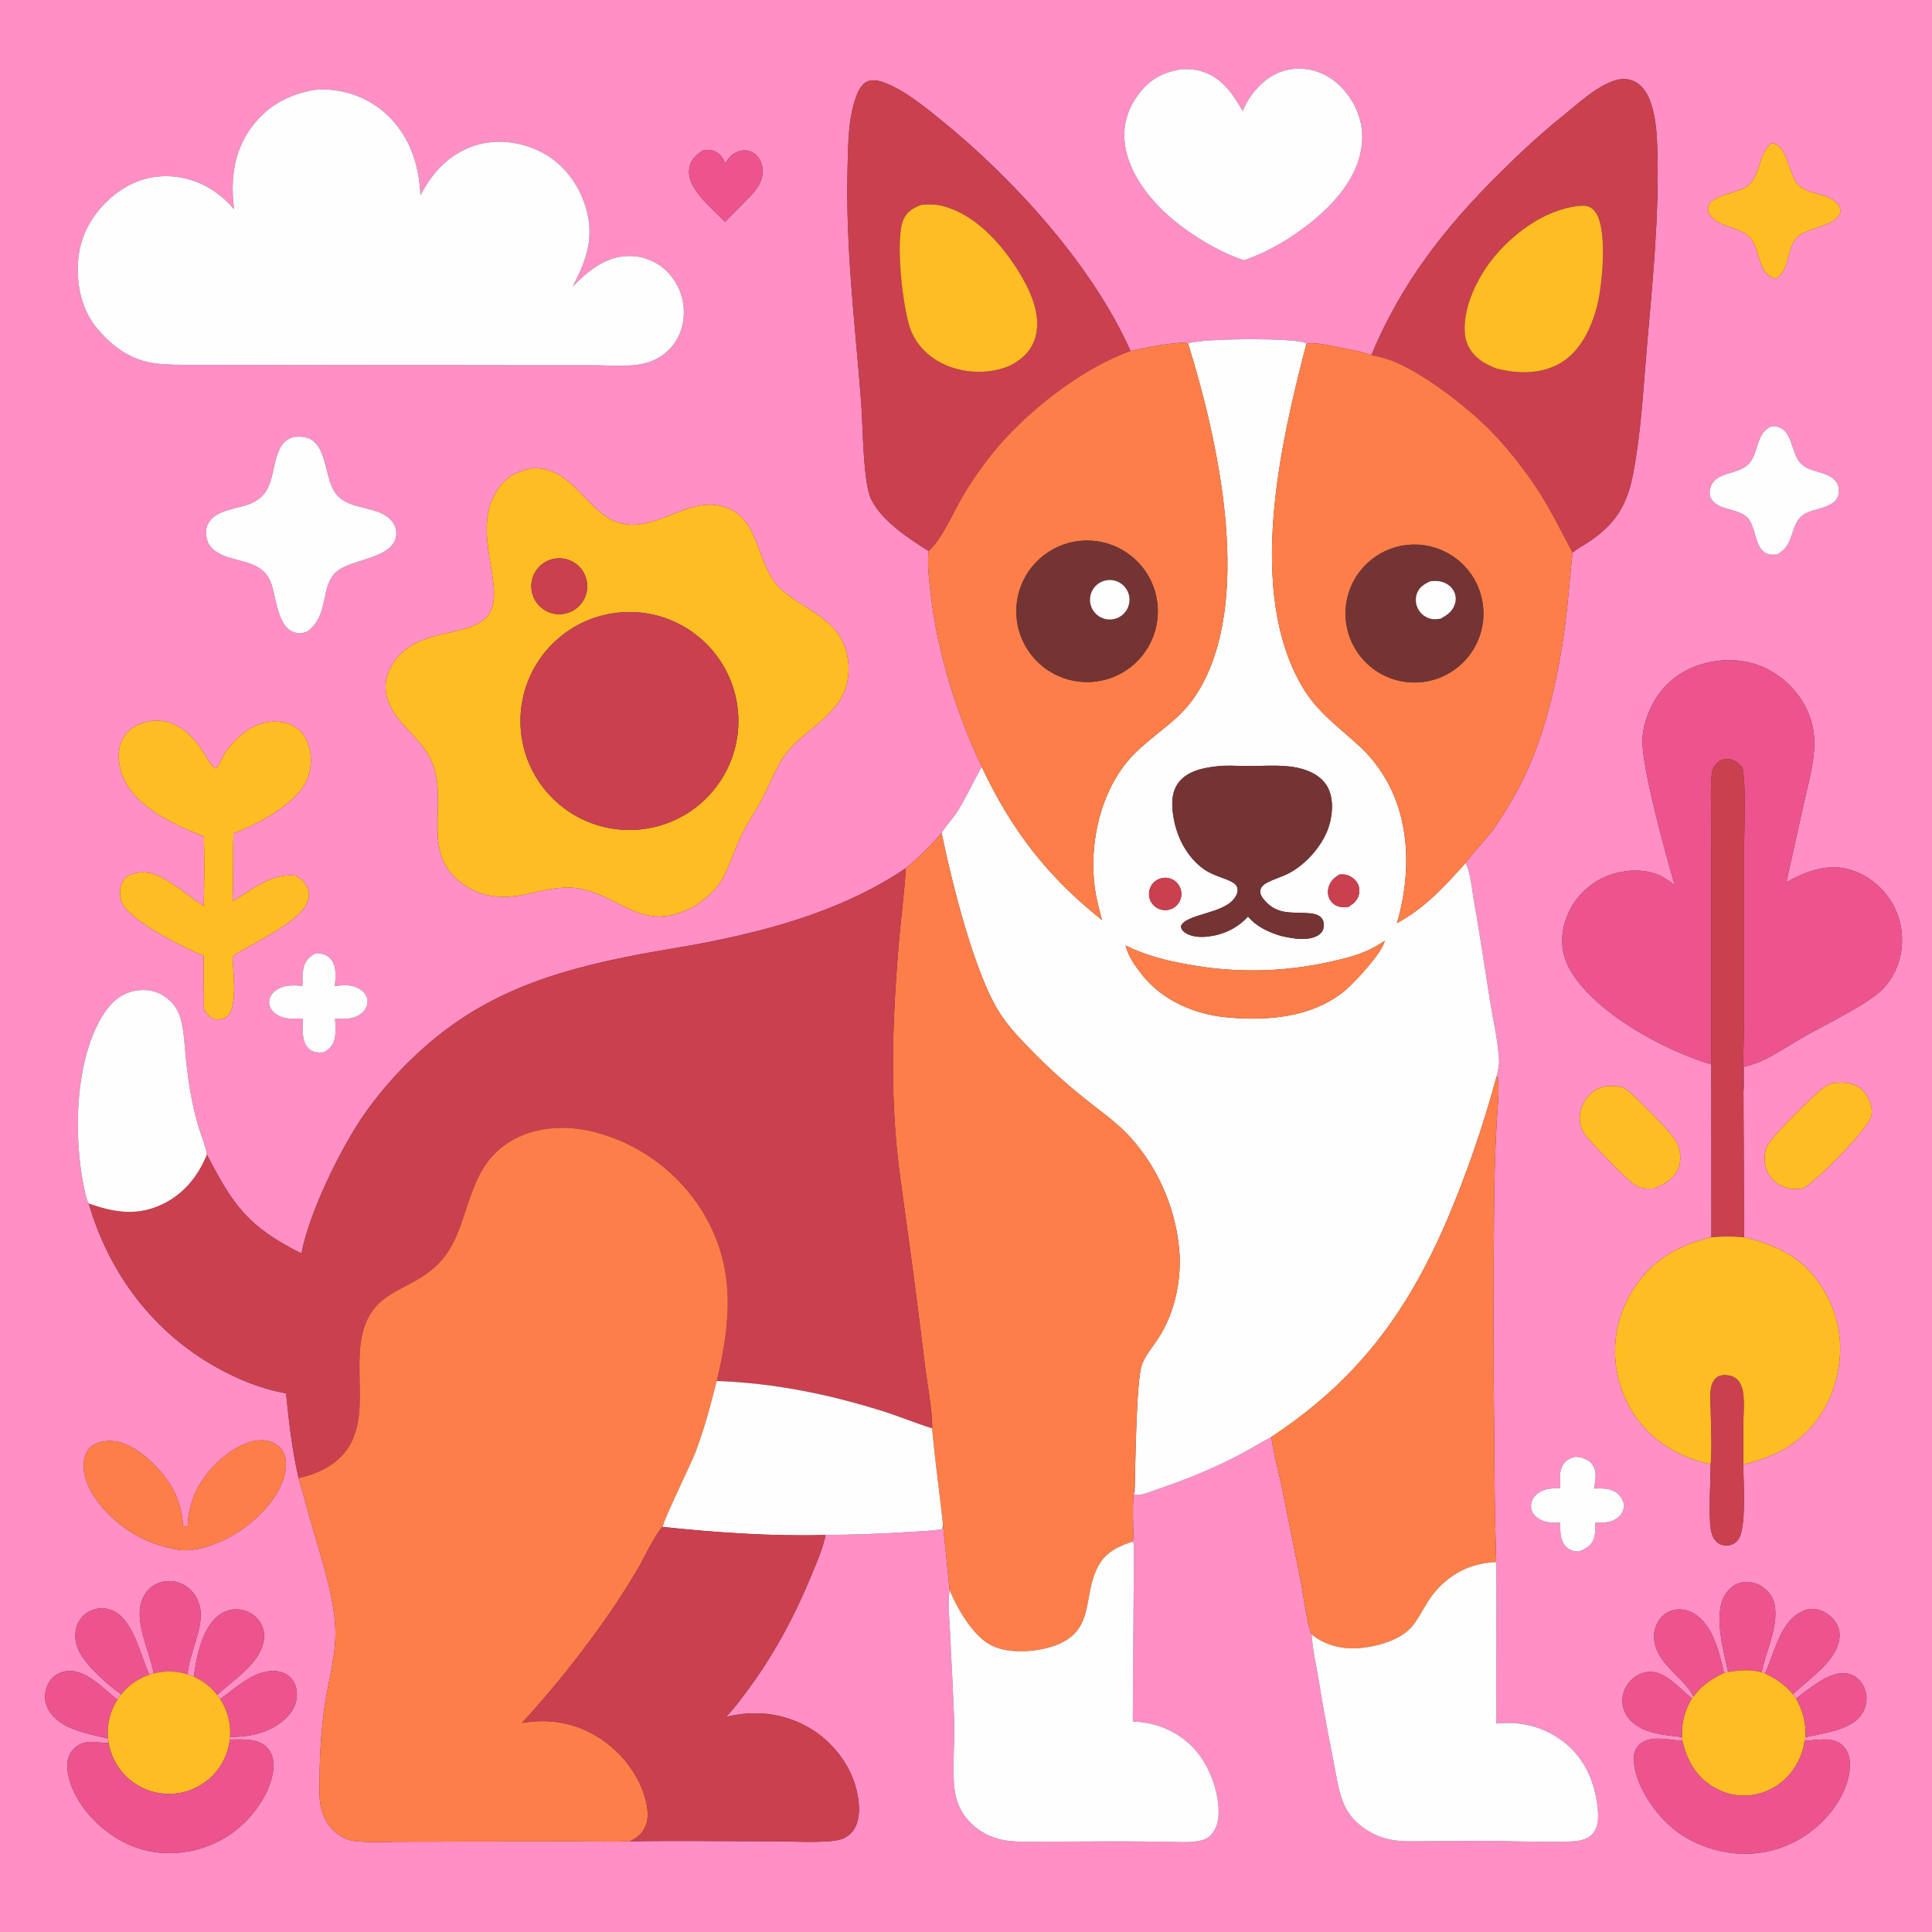 <?xml version="1.0" encoding="utf-8" ?>
<svg xmlns="http://www.w3.org/2000/svg" xmlns:xlink="http://www.w3.org/1999/xlink" width="1024" height="1024">
	<rect width="100%" height="100%" fill="#333333" stroke="none"/>
	<path fill="#FF8FC5" d="M0 0L1024 0L1024 1024L0 1024L0 0ZM629.69 182.034C626.629 180.367 603.489 184.821 599.2 186.042C579.265 141.084 537.621 95.195 499.789 64.463C490.575 56.978 480.009 48.127 468.882 43.85C466.023 42.751 462.692 41.921 459.744 43.179C456.471 44.575 454.733 48.557 453.613 51.708C449.582 63.052 449.56 76.085 449.241 88.001C448.067 131.782 453.168 170.624 456.467 213.759C457.379 225.687 457.366 255.71 461.784 264.687C467.433 276.165 481.659 285.443 492.16 292.043C491.44 299.43 492.396 307.116 493.247 314.47C496.974 346.696 506.681 377.202 520.354 406.502C515.966 414.035 512.407 422.145 507.819 429.537C505.229 433.71 501.707 437.286 499.064 441.406C493.334 448.315 486.966 454.386 480.108 460.153C448.545 481.446 411.889 492.07 374.919 499.418C363.337 501.72 351.644 503.422 340.042 505.611C293.16 514.457 254.005 526.719 218.966 560.549C209.676 569.349 201.262 579.03 193.843 589.456C180.862 607.767 164.055 642.272 159.864 663.907C159.834 664.06 159.815 664.216 159.791 664.37C131.515 650.209 123.775 639.169 109.661 611.953C108.99 607.578 107.078 603.147 105.738 598.923C104.131 593.8 102.806 588.594 101.768 583.327C100.291 575.857 99.243 568.211 98.476 560.637C97.752 553.481 97.596 545.952 95.449 539.056C94.108 534.747 91.576 531.315 87.947 528.612C83.129 525.025 77.558 524.087 71.717 525.117C64.489 526.392 59.278 530.911 55.333 536.853C39.511 560.679 38.786 602.152 44.598 629.795C45.116 632.26 45.747 635.718 47.044 637.872C57.666 674.754 81.232 706.178 115.001 724.881C126.791 731.411 138.326 736.048 151.626 738.538C153.12 753.603 154.838 768.662 158.245 783.434C160.984 792.599 163.35 801.886 166.042 811.071C170.808 827.339 176.284 844.004 177.608 861.009C178.701 875.04 174.396 889.063 172.291 902.856C170.33 915.708 169.54 928.449 169.375 941.443C169.294 947.779 168.829 954.581 170.849 960.675C172.636 966.067 176.253 970.746 181.218 973.559C184.086 975.184 186.964 975.794 190.214 976.036C197.475 976.577 204.981 976.191 212.268 976.157L249.923 976.049L304.085 975.999C314.036 976.001 324.073 976.278 334.015 975.92C359.396 975.523 384.839 975.895 410.227 975.916C419.303 975.924 437.246 977.017 445.01 975.085C448.366 974.24 451.235 972.07 452.961 969.071C456.356 963.186 455.479 954.704 453.873 948.344C450.519 935.059 441.085 922.981 429.326 916.039C415.589 907.929 400.046 906.131 384.709 910.052C389.194 905.49 392.917 900.381 396.704 895.243C410.718 876.229 421.391 856.039 430.364 834.237C433.081 827.636 436.156 820.57 437.57 813.562C451.913 813.461 466.25 812.954 480.563 812.04C486.664 811.67 492.892 811.493 498.942 810.629C499.896 809.65 499.657 808.853 499.745 807.534L503.351 842.832C503.211 843.418 503.174 843.512 503.099 844.203C502.345 851.161 503.298 858.966 503.602 865.983C504.29 881.819 505.28 897.66 505.778 913.501C506.147 925.257 504.429 937.633 506.06 949.23C506.79 954.417 508.762 959.272 512.02 963.397C517.783 970.693 526 974.812 535.168 975.767C542.327 976.514 549.798 976.126 556.997 976.092L592.858 975.959C601.285 975.988 609.712 976.063 618.138 976.184C623.01 976.247 628.237 976.652 633.073 976.104C635.836 975.791 638.948 975.162 641.093 973.263C644.117 970.587 645.583 966.482 645.83 962.538C646.575 950.63 641.164 935.807 633.096 927.044C624.423 917.624 613.081 912.895 600.416 912.43L600.848 844.961C600.878 835.973 601.173 826.967 600.984 817.981L600.045 817.145C600.32 816.892 600.53 816.405 600.603 816.062C601.025 814.073 600.596 811.043 600.579 808.917C600.525 802.136 600.168 794.684 601.449 788.023C601.482 789.364 601.359 790.714 601.285 792.053L601.739 792.349C605.412 792.666 610.197 790.448 613.657 789.276C627.491 784.591 641.293 779.064 654.306 772.412C660.935 769.024 667.301 765.149 673.841 761.596C675.021 770.852 677.776 780.144 679.621 789.311L689.587 838.999C690.719 844.751 692.924 862.205 695.179 866.227C695.587 873.989 697.589 882.286 698.832 889.991C701.133 904.252 703.769 918.322 706.587 932.489C708.014 939.664 709.012 947.282 711.494 954.178C713.078 958.58 715.413 962.379 718.807 965.608C723.534 970.106 729.848 973.504 736.23 974.886C743.304 976.418 750.975 975.884 758.174 975.846L785.504 975.705C801.168 975.701 816.956 976.612 832.606 976.02C836.65 975.867 841.298 975.19 844.096 971.969C847.364 968.206 847.266 962.998 846.803 958.325C845.501 945.192 840.202 932.515 829.779 924.043C819.163 915.415 806.597 912.077 793.149 913.516C792.887 884.991 793.407 856.468 793.013 827.934C792.374 806.295 792.035 784.648 791.996 763C791.464 721.632 791.434 680.258 791.905 638.889C792.022 624.6 792.45 610.316 793.188 596.045C793.544 588.17 794.897 578.789 793.865 570.989L793.188 570.664C793.947 567.673 794.689 564.683 794.505 561.573C793.881 551.051 791.258 540.137 789.61 529.706C786.821 512.059 784.246 494.448 781.108 476.85C780.036 470.84 779.497 462.826 776.847 457.337C781.835 450.34 788.337 444.553 793.155 437.253C798.914 428.525 804.469 419.356 808.84 409.844C820.018 385.522 826.245 356.964 829.63 330.507C831.233 317.981 832.083 305.422 833.492 292.886C835.833 290.93 838.701 289.429 841.257 287.757C849.608 282.292 856.22 276.2 860.602 267.093C862.919 262.279 864.427 257.068 865.45 251.835C869.746 229.87 870.916 206.66 872.847 184.362C875.835 149.851 879.442 114.495 878.453 79.835C878.213 71.402 877.681 61.923 874.771 53.952C873.076 49.312 870.372 44.905 865.654 42.905C861.43 41.115 857.504 41.847 853.416 43.566C844.254 47.418 835.958 55.341 828.225 61.533C816.354 71.036 805.604 81.11 794.812 91.805C765.648 120.706 742.636 150.204 726.806 188.277C721.808 186.273 715.711 185.234 710.411 184.205C707.021 183.547 694.918 180.75 692.359 182.467C691.96 181.857 692.126 181.907 691.458 181.641C684.857 179 636.373 179.27 629.69 182.034ZM123.719 441.666C136.059 437.285 156.552 426.165 162.309 414.13C165.236 407.854 165.576 400.678 163.253 394.155C161.63 389.635 158.641 386.03 154.164 384.149C148.437 381.743 141.609 381.948 135.957 384.438C129.011 387.498 122.729 393.594 118.716 399.97C117.43 402.013 116.271 406.116 114.361 407.301C111.64 406.012 109.138 400.608 107.4 397.993C99.982 386.829 89.072 378.525 75.016 383.43C70.474 385.015 66.599 388.016 64.606 392.47C61.947 398.414 62.693 405.62 65.113 411.511C71.776 427.723 91.712 436.815 107.132 442.947C107.448 443.073 107.767 443.189 108.085 443.31C108.372 455.574 108.338 467.845 107.984 480.108C100.163 475.437 93.098 468.682 84.989 464.757C79.836 462.263 75.212 461.514 69.773 463.432C67.099 464.376 65.686 465.708 64.548 468.323C63.202 471.416 63.317 475.272 64.61 478.362C68.612 487.929 97.926 502.582 107.994 506.59C107.956 515.991 107.991 525.392 108.098 534.793C108.823 535.995 109.547 537.188 110.547 538.185C112.014 539.648 113.687 540.416 115.78 540.348C117.834 540.282 119.587 539.604 120.995 538.091C125.914 532.807 123.524 514.481 123.242 507.1C126.116 504.593 129.842 502.912 133.143 501.023C141.447 496.272 156.162 488.601 161.488 480.817C163.219 478.287 164.228 475.297 163.523 472.238C162.649 468.445 159.98 466.166 156.895 464.109C143.89 462.634 133.822 471.487 123.22 477.752C123.822 465.748 123.381 453.685 123.719 441.666ZM887.644 469.189C884.083 466.342 880.907 464.13 876.481 462.78C867.224 459.957 856.211 461.665 847.776 466.197C838.796 471.085 832.153 479.37 829.334 489.197C826.955 497.318 827.699 505.91 831.795 513.364C844.583 536.641 882.269 556.808 907.023 564.197L907.082 655.791C889.16 660.161 875.03 668.151 865.188 684.232C856.526 698.096 853.857 714.881 857.791 730.749C861.583 746.398 871.58 759.829 885.481 767.954C892.271 772.002 899.012 774.399 906.698 776.12C906.627 784.915 905.564 802.899 906.731 810.462C907.088 812.775 907.902 815.175 909.548 816.898C911.15 818.576 913.179 819.244 915.473 819.134C917.743 819.026 919.692 818.031 921.124 816.268C925.846 810.456 924.032 785.209 923.966 776.329C931.601 774.14 939.008 771.896 945.901 767.849C960.063 759.534 969.276 746.51 973.293 730.666C977.45 714.274 975.27 698.08 966.47 683.553C956.41 666.948 942.598 660.162 924.413 655.79L924.082 578.744C924.572 574.4 924.335 569.853 924.354 565.478C928.818 564.39 932.841 562.869 936.915 560.733C943.956 557.041 950.648 552.605 957.573 548.69C968.039 542.774 989.453 532.394 997.339 524.808C1001.61 520.705 1004.73 515.157 1006.47 509.527C1009.47 499.573 1008.4 488.831 1003.48 479.671C998.841 470.987 990.233 463.77 980.768 460.966C968.693 457.387 957.398 461.826 946.812 467.52L955.94 426.498C958.028 417.07 960.803 407.25 961.488 397.611C961.848 392.547 961.496 387.52 960.127 382.622C956.895 371.067 948.405 360.974 937.931 355.239C926.85 349.171 913.786 348.517 901.767 352.07C890.786 355.262 881.546 362.728 876.12 372.793C872.977 378.654 870.743 385.39 870.511 392.073C870.013 406.46 883.267 454.397 887.644 469.189ZM97.041 809.055C96.248 794.384 89.801 783.32 78.879 773.582C72.87 768.225 64.931 763.112 56.57 763.794C53.188 764.07 49.616 765.068 47.335 767.735C44.823 770.672 44.024 774.958 44.374 778.719C45.459 790.361 55.126 801.247 63.894 808.144C73.582 815.765 83.873 819.686 95.908 821.663L99.501 821.7C110.103 820.922 120.741 816.031 129.285 809.885C139.008 802.89 149.751 791.28 151.414 778.883C151.9 775.264 151.455 770.777 148.987 767.895C146.518 765.012 142.798 763.435 139.044 763.352C130.2 763.156 120.675 769.761 114.583 775.675C105.589 784.407 99.698 796.105 99.516 808.721C98.463 809.181 98.198 809.16 97.041 809.055ZM915.947 886.22L913.779 886.717C911.304 876.067 907.985 861.293 897.864 855.219C894.435 853.161 890.468 852.426 886.579 853.485C883.204 854.42 880.35 856.679 878.665 859.75C876.56 863.581 876.093 868.1 877.37 872.279C880.666 883.456 892.387 889.364 897.647 899.229L896.707 900.157C890.325 895.07 882.455 885.251 873.499 886.122C869.262 886.534 865.556 888.841 863.027 892.224C860.481 895.63 859.347 899.959 860.147 904.158C860.981 908.537 863.746 912.114 867.415 914.548C874.363 919.156 883.488 919.723 891.529 920.686L891.688 922.635C884.398 922.365 874.439 919.15 868.573 924.972C866.649 926.882 865.893 929.538 865.939 932.195C866.159 945.039 875.768 959.181 884.878 967.568C895.746 977.572 912.6 983.166 927.281 982.52C942.809 981.813 957.411 974.936 967.846 963.416C974.83 955.732 981.054 944.674 980.448 933.942C980.244 930.324 978.902 927.016 976.093 924.648C971.108 920.444 962.484 922.24 956.434 922.749L956.942 920.753C965.09 918.891 974.51 917.806 981.764 913.331C985.457 911.085 988.071 907.427 988.999 903.206C989.79 899.427 989.03 895.488 986.889 892.275C985.005 889.443 982.151 887.462 978.769 886.94C969.651 885.532 958.924 895.18 951.974 900.245L950.275 898.001C957.631 890.96 967.606 884.375 972.591 875.351C974.677 871.575 975.808 867.05 974.421 862.835C973.172 859.041 970.023 855.994 966.513 854.222C963.357 852.629 959.845 852.243 956.508 853.508C943.444 858.462 940.958 875.565 935.642 886.48C935.565 886.639 935.484 886.796 935.405 886.954L933.736 886.346C935.899 874.961 942.696 862.483 940.624 850.663C939.955 846.849 937.473 843.417 934.341 841.211C931.17 838.978 927.134 837.922 923.294 838.672C919.471 839.418 916.483 841.858 914.427 845.1C907.858 855.454 913.511 874.862 915.947 886.22ZM81.451 886.95C80.681 887.149 79.919 887.376 79.166 887.631L78.921 887.105C74.447 877.272 70.437 857.728 59.15 853.386C55.547 852.031 51.554 852.152 48.04 853.724C44.731 855.204 42.158 857.955 40.903 861.356C39.226 865.857 39.744 870.809 41.828 875.077C45.559 882.717 57.2 893.196 64.262 898.059C63.558 898.936 62.901 899.849 62.292 900.794C54.49 895.035 45.276 884.028 34.704 885.817C31.31 886.391 28.311 888.189 26.372 891.059C24.234 894.227 23.366 898.263 24.15 902.013C25.174 906.909 28.687 910.829 32.812 913.452C39.564 917.745 49.496 919.569 57.272 921.43C57.35 922.259 57.461 923.085 57.603 923.905C51.562 923.736 45.911 921.729 40.532 925.663C37.75 927.697 36.112 930.749 35.767 934.159C34.87 943.029 40.465 953.701 45.903 960.372C55.333 971.941 69.102 980.44 84.103 981.909C99.189 983.438 114.265 978.908 126.008 969.315C135.114 961.729 144.023 949.232 144.89 937.077C145.164 933.236 144.324 929.172 141.616 926.298C136.757 921.14 128.286 921.977 121.8 921.991C121.853 921.517 121.896 921.042 121.929 920.566C130.227 920.726 138.595 919.253 145.815 915.002C150.939 911.985 155.54 907.543 156.944 901.573C157.816 897.862 157.345 893.747 155.151 890.565C153.344 887.944 150.506 886.387 147.401 885.871C136.08 883.988 125.241 894.343 116.703 900.586C116.203 899.823 115.671 899.081 115.109 898.363C123.534 890.393 137.372 882.124 139.751 869.919C140.49 866.128 139.694 862.28 137.433 859.14C135.058 855.893 131.48 853.735 127.5 853.149C123.237 852.512 119.027 853.729 115.639 856.364C107.095 863.007 104.071 878.466 102.74 888.715C101.654 888.232 100.542 887.81 99.409 887.449C100.209 876.788 107.185 864.349 106.346 854.278C105.939 849.386 103.646 844.661 99.798 841.562C96.333 838.783 91.878 837.55 87.478 838.154C83.298 838.679 79.54 840.962 77.148 844.429C68.963 856.221 79.332 874.458 81.451 886.95ZM626.425 36.671C616.727 38.074 609.364 41.981 603.478 49.901C597.398 58.083 594.787 67.056 596.344 77.196C599.066 94.92 613.475 110.793 627.502 120.922C637.131 127.875 647.988 134.228 659.28 137.965C672.136 133.577 683.564 126.666 694.258 118.351C707.323 107.79 719.928 94.026 721.801 76.582C722.896 66.376 719.636 56.685 713.187 48.774C707.661 41.996 700.221 37.372 691.393 36.53C683.425 35.769 676.176 38.09 670.032 43.217C664.87 47.525 661.273 52.704 658.633 58.848C653.182 49.351 647.325 40.678 636.149 37.556C632.912 36.652 629.749 36.533 626.425 36.671ZM166.615 47.654C152.558 50.048 140.959 56.518 132.676 68.321C123.601 81.252 122.171 95.662 124.055 110.953C115.854 101.118 104.6 94.668 91.722 93.541C79.741 92.491 68.652 96.471 59.516 104.198C49.309 112.831 42.516 124.379 41.441 137.815C40.392 150.937 43.166 164.44 51.912 174.607C61.124 185.316 71.337 191.947 85.621 192.95C94.094 193.546 102.707 193.321 111.198 193.353L154.189 193.431L271.507 193.564L314.435 193.572C323.114 193.573 333.239 194.636 341.671 192.592C346.616 191.393 351.128 188.837 354.699 185.212C360.134 179.691 362.663 172.319 362.421 164.653C362.224 156.616 358.855 148.984 353.049 143.424C347.528 138.216 340.151 135.436 332.566 135.705C320.485 136.165 311.655 143.691 303.541 151.839C311.033 137.591 315.307 125.302 310.27 109.254C306.523 97.313 298.395 86.56 287.2 80.756C276.411 75.162 263.297 73.354 251.63 77.155C238.294 81.499 229.035 91.322 222.851 103.588C222.155 87.084 216.973 71.558 204.425 60.166C194.541 51.341 181.565 46.791 168.334 47.51C167.76 47.54 167.187 47.599 166.615 47.654ZM939.038 75.863C931.529 81.873 933.522 93.125 926.002 98.834C921.407 102.322 906.117 103.527 905.33 109.879C905.096 111.769 905.822 113.495 907.077 114.874C912.259 120.562 921.641 120.205 927.045 125.438C933.429 131.62 931.19 145.801 941.379 147.694C949.529 142.07 946.308 131.274 953.125 125.202C958.063 120.803 973.978 119.436 975.312 112.512C975.597 111.034 975.095 109.498 974.169 108.342C968.937 101.809 957.357 103.598 952.429 97.281C947.905 91.482 947.127 76.486 939.038 75.863ZM373.029 79.498C369.576 81.575 366.576 84.04 365.546 88.131C364.481 92.362 365.946 96.527 368.213 100.088C372.296 106.499 378.892 112.145 384.279 117.514L394.477 107.251C398.93 102.818 404.182 97.752 404.26 90.988C404.297 87.727 403.077 84.296 400.649 82.056C398.891 80.435 396.606 79.556 394.209 79.687C391.483 79.837 388.507 81.318 386.687 83.348C385.839 84.292 385.172 85.428 384.484 86.491C382.89 83.499 381.397 80.875 377.951 79.828C376.318 79.332 374.712 79.406 373.029 79.498ZM938.579 225.977C938.17 226.222 937.766 226.475 937.366 226.735C930.368 231.332 932.144 240.974 926.35 246.387C920.594 251.763 908.733 249.931 906.459 258.85C905.967 260.783 905.995 262.788 907.077 264.518C911.022 270.831 921.538 269.249 926.379 274.58C931.198 279.886 929.76 292.426 938.104 293.894C939.347 294.112 940.702 293.959 941.955 293.872C942.688 293.415 943.407 292.936 944.112 292.436C950.648 287.711 949.199 278.062 955.337 273.186C960.699 268.926 972.958 269.934 974.452 261.849C974.868 259.598 974.518 257.132 973.124 255.275C968.82 249.54 959.42 250.782 954.412 245.619C948.867 239.902 950.495 227.07 940.753 225.999C940.03 225.92 939.303 225.956 938.579 225.977ZM155.604 231.578C151.818 232.923 149.793 234.528 148.085 238.258C143.123 249.092 146.084 261.47 132.604 267C125.468 269.927 113.812 270.047 110.111 277.997C108.837 280.732 109.055 284.268 110.071 287.051C111.409 290.719 115.248 293.206 118.725 294.588C127.188 297.95 138.577 297.859 143 307.399C146.543 315.039 146.473 331.313 155.392 334.936C157.8 335.915 160.522 335.709 162.891 334.721C174.907 325.939 169.392 310.265 178.657 302.741C186.679 296.228 207.69 296.093 209.889 284.504C210.418 281.715 209.759 278.991 208.07 276.722C201.158 267.44 185.639 271.196 178.124 261.818C171.265 253.259 174.053 232.77 160.242 231.54C158.703 231.402 157.143 231.486 155.604 231.578ZM282.676 248.144C274.76 249.587 268.91 252.148 264.143 258.964C248.336 281.566 269.261 312.078 258.743 326.061C249.067 338.925 219.593 331.237 207.325 353.321C204.886 357.712 203.797 362.457 204.671 367.446C207.276 382.316 222.319 389.594 228.418 402.693C238.911 425.227 221.258 452.223 246.177 469.08C256.167 475.839 266.629 476.411 278.152 474.099C287.143 472.296 295.994 469.55 305.26 470.705C328.84 473.647 339.842 495.818 368.063 480.3C385.874 468.641 384.555 460.417 392.744 443.132C395.825 436.628 400.124 430.544 403.557 424.188C408.022 415.922 411.458 405.726 417.343 398.441C426.971 386.522 444.357 379.02 448.568 363.438C448.759 362.73 448.928 362.016 449.074 361.298C450.74 353.117 449.377 343.946 444.81 336.905C437.442 325.545 422.746 320.892 413.197 311.52C399.935 298.503 403.372 272.74 381.66 268.109C363.44 264.224 347.67 281.815 329.234 277.447C311.635 273.277 304.099 247.594 282.676 248.144ZM166.58 505.565C163.354 507.642 161.515 509.746 160.769 513.611C160.21 516.506 160.384 519.704 160.339 522.65C155.354 521.945 150.123 521.937 145.904 525.162C144.174 526.485 142.838 528.369 142.653 530.587C142.483 532.616 143.24 534.514 144.592 536.008C146.979 538.647 150.998 539.85 154.469 539.916C156.497 539.955 158.534 539.883 160.562 539.822C160.424 544.645 159.686 551.658 163.31 555.465C164.996 557.235 167.1 557.824 169.497 557.852C170.235 557.861 170.963 557.772 171.695 557.692C174.51 556.107 176.315 554.244 177.212 551.073C178.193 547.602 177.773 543.544 177.595 539.965C182.834 540.085 188.06 540.457 192.181 536.561C193.743 535.083 194.861 532.947 194.805 530.758C194.751 528.6 193.69 526.684 192.099 525.267C189.022 522.525 184.749 521.936 180.793 522.299C179.672 522.405 178.553 522.527 177.436 522.666C177.947 517.987 178.551 512.261 175.314 508.351C173.949 506.702 171.656 505.513 169.505 505.428C168.534 505.39 167.546 505.484 166.58 505.565ZM971.052 574.091C969.311 574.87 967.674 575.654 966.158 576.827C961.002 580.817 938.585 602.596 936.405 607.964C934.813 611.883 934.875 616.745 936.575 620.611C938.38 624.671 941.783 627.805 945.977 629.271C949.054 630.375 952.642 630.424 955.818 629.731C962.72 626.095 989.24 599.303 991.669 591.939C992.779 588.578 991.584 584.776 989.989 581.784C988.068 578.18 985.379 575.681 981.412 574.536C977.946 573.534 974.587 573.828 971.052 574.091ZM851.789 575.659C847.249 576.328 843.864 578.299 841.025 581.961C838.152 585.667 836.727 590.485 837.479 595.146C837.813 597.214 838.45 598.925 839.626 600.658C842.59 605.023 861.742 624.745 866.01 627.636C869.334 629.888 872.47 630.211 876.349 629.921C881.579 627.93 886.819 625.196 889.305 619.852C891.069 616.061 890.947 611.276 889.47 607.414C888.641 605.248 887.35 603.266 885.901 601.465C882.884 597.716 864.097 578.061 860.732 576.682C857.929 575.534 854.774 575.517 851.789 575.659ZM835.106 772.112C832.393 772.748 830.039 773.881 828.482 776.303C826.165 779.908 826.833 784.612 827.032 788.66C822.209 788.881 817.451 788.886 813.85 792.652C812.29 794.283 811.337 796.447 811.485 798.729C811.634 801.01 812.862 802.968 814.659 804.333C818.305 807.104 822.604 807.123 826.959 807.099C826.94 811.321 826.791 816.416 829.955 819.7C831.579 821.386 833.964 822.381 836.302 822.295C836.631 822.283 836.959 822.257 837.287 822.238C840.467 820.787 843.297 819.308 844.647 815.884C845.742 813.108 845.513 809.962 845.443 807.034C850.216 807.147 854.772 807.19 858.396 803.485C859.82 802.029 860.704 800.15 860.684 798.095C860.663 795.787 859.51 793.685 857.858 792.126C854.077 788.558 849.635 788.87 844.843 788.958C845.589 784.872 846.595 780.28 844.17 776.524C842.534 773.988 839.655 772.766 836.772 772.309C836.22 772.222 835.663 772.159 835.106 772.112Z"/>
	<path fill="#FEFEFE" d="M659.28 137.965C647.988 134.228 637.131 127.875 627.502 120.922C613.475 110.793 599.066 94.92 596.344 77.196C594.787 67.056 597.398 58.083 603.478 49.901C609.364 41.981 616.727 38.074 626.425 36.671C629.749 36.533 632.912 36.652 636.149 37.556C647.325 40.678 653.182 49.351 658.633 58.848C661.273 52.704 664.87 47.525 670.032 43.217C676.176 38.09 683.425 35.769 691.393 36.53C700.221 37.372 707.661 41.996 713.187 48.774C719.636 56.685 722.896 66.376 721.801 76.582C719.928 94.026 707.323 107.79 694.258 118.351C683.564 126.666 672.136 133.577 659.28 137.965Z"/>
	<path fill="#CA404F" d="M726.806 188.277C742.636 150.204 765.648 120.706 794.812 91.805C805.604 81.11 816.354 71.036 828.225 61.533C835.958 55.341 844.254 47.418 853.416 43.566C857.504 41.847 861.43 41.115 865.654 42.905C870.372 44.905 873.076 49.312 874.771 53.952C877.681 61.923 878.213 71.402 878.453 79.835C879.442 114.495 875.835 149.851 872.847 184.362C870.916 206.66 869.746 229.87 865.45 251.835C864.427 257.068 862.919 262.279 860.602 267.093C856.22 276.2 849.608 282.292 841.257 287.757C838.701 289.429 835.833 290.93 833.492 292.886C826.91 280.713 820.774 267.908 812.927 256.513C806.117 246.624 798.512 236.979 790.102 228.396C777.797 215.837 755.962 199.067 739.985 192.109C735.667 190.229 731.429 189.13 726.806 188.277ZM836.346 109.182C818.555 111.312 801.469 123.959 790.667 137.757C782.59 148.073 775.048 163.793 776.473 177.267C777.052 182.744 779.899 187.282 784.213 190.628C786.85 192.673 789.708 193.918 792.761 195.179C803.971 198.223 816.606 198.488 826.949 192.488C837.782 186.204 843.544 173.642 846.528 161.974C849.257 151.301 852.052 122.61 845.985 113.004C844.768 111.078 843.118 109.628 840.838 109.194C839.361 108.914 837.833 109.067 836.346 109.182Z"/>
	<path fill="#CA404F" d="M599.2 186.042C575.469 194.511 549.643 214.122 532.641 232.64C524.415 241.599 516.745 252.17 510.505 262.624C505.654 270.75 499.093 286.421 492.16 292.043C481.659 285.443 467.433 276.165 461.784 264.687C457.366 255.71 457.379 225.687 456.467 213.759C453.168 170.624 448.067 131.782 449.241 88.001C449.56 76.085 449.582 63.052 453.613 51.708C454.733 48.557 456.471 44.575 459.744 43.179C462.692 41.921 466.023 42.751 468.882 43.85C480.009 48.127 490.575 56.978 499.789 64.463C537.621 95.195 579.265 141.084 599.2 186.042ZM488.106 108.624C484.012 110.243 480.816 112.068 478.895 116.269C474.208 126.52 478.526 164.651 482.851 175.299C486.311 183.817 493.44 190.302 501.867 193.76C512.461 198.107 524.775 198.276 535.316 193.785C541.751 190.433 546.604 186.049 548.733 178.855C551.828 168.397 547.165 156.53 542.025 147.504C533.008 131.673 518.229 114.072 499.889 109.264C495.94 108.228 492.133 108.204 488.106 108.624Z"/>
	<path fill="#FEFEFE" d="M124.055 110.953C122.171 95.662 123.601 81.252 132.676 68.321C140.959 56.518 152.558 50.048 166.615 47.654C167.187 47.599 167.76 47.54 168.334 47.51C181.565 46.791 194.541 51.341 204.425 60.166C216.973 71.558 222.155 87.084 222.851 103.588C229.035 91.322 238.294 81.499 251.63 77.155C263.297 73.354 276.411 75.162 287.2 80.756C298.395 86.56 306.523 97.313 310.27 109.254C315.307 125.302 311.033 137.591 303.541 151.839C311.655 143.691 320.485 136.165 332.566 135.705C340.151 135.436 347.528 138.216 353.049 143.424C358.855 148.984 362.224 156.616 362.421 164.653C362.663 172.319 360.134 179.691 354.699 185.212C351.128 188.837 346.616 191.393 341.671 192.592C333.239 194.636 323.114 193.573 314.435 193.572L271.507 193.564L154.189 193.431L111.198 193.353C102.707 193.321 94.094 193.546 85.621 192.95C71.337 191.947 61.124 185.316 51.912 174.607C43.166 164.44 40.392 150.937 41.441 137.815C42.516 124.379 49.309 112.831 59.516 104.198C68.652 96.471 79.741 92.491 91.722 93.541C104.6 94.668 115.854 101.118 124.055 110.953Z"/>
	<path fill="#FEBD23" d="M941.379 147.694C931.19 145.801 933.429 131.62 927.045 125.438C921.641 120.205 912.259 120.562 907.077 114.874C905.822 113.495 905.096 111.769 905.33 109.879C906.117 103.527 921.407 102.322 926.002 98.834C933.522 93.125 931.529 81.873 939.038 75.863C947.127 76.486 947.905 91.482 952.429 97.281C957.357 103.598 968.937 101.809 974.169 108.342C975.095 109.498 975.597 111.034 975.312 112.512C973.978 119.436 958.063 120.803 953.125 125.202C946.308 131.274 949.529 142.07 941.379 147.694Z"/>
	<path fill="#ED548D" d="M384.279 117.514C378.892 112.145 372.296 106.499 368.213 100.088C365.946 96.527 364.481 92.362 365.546 88.131C366.576 84.04 369.576 81.575 373.029 79.498C374.712 79.406 376.318 79.332 377.951 79.828C381.397 80.875 382.89 83.499 384.484 86.491C385.172 85.428 385.839 84.292 386.687 83.348C388.507 81.318 391.483 79.837 394.209 79.687C396.606 79.556 398.891 80.435 400.649 82.056C403.077 84.296 404.297 87.727 404.26 90.988C404.182 97.752 398.93 102.818 394.477 107.251L384.279 117.514Z"/>
	<path fill="#FEBD23" d="M535.316 193.785C524.775 198.276 512.461 198.107 501.867 193.76C493.44 190.302 486.311 183.817 482.851 175.299C478.526 164.651 474.208 126.52 478.895 116.269C480.816 112.068 484.012 110.243 488.106 108.624C492.133 108.204 495.94 108.228 499.889 109.264C518.229 114.072 533.008 131.673 542.025 147.504C547.165 156.53 551.828 168.397 548.733 178.855C546.604 186.049 541.751 190.433 535.316 193.785Z"/>
	<path fill="#FEBD23" d="M792.761 195.179C789.708 193.918 786.85 192.673 784.213 190.628C779.899 187.282 777.052 182.744 776.473 177.267C775.048 163.793 782.59 148.073 790.667 137.757C801.469 123.959 818.555 111.312 836.346 109.182C837.833 109.067 839.361 108.914 840.838 109.194C843.118 109.628 844.768 111.078 845.985 113.004C852.052 122.61 849.257 151.301 846.528 161.974C843.544 173.642 837.782 186.204 826.949 192.488C816.606 198.488 803.971 198.223 792.761 195.179Z"/>
	<path fill="#FEFEFE" d="M629.69 182.034C636.373 179.27 684.857 179 691.458 181.641C692.126 181.907 691.96 181.857 692.359 182.467C678.481 235.747 660.474 313.771 690.417 364.311C698.294 377.607 709.814 385.495 720.819 395.764C745.505 418.802 749.584 452.96 741.694 484.556C741.29 486.142 740.851 487.718 740.378 489.284C755.189 481.364 765.833 469.623 776.847 457.337C779.497 462.826 780.036 470.84 781.108 476.85C784.246 494.448 786.821 512.059 789.61 529.706C791.258 540.137 793.881 551.051 794.505 561.573C794.689 564.683 793.947 567.673 793.188 570.664C786.15 596.739 777.32 622.296 766.761 647.154C745.425 696.405 719.102 731.752 673.841 761.596C667.301 765.149 660.935 769.024 654.306 772.412C641.293 779.064 627.491 784.591 613.657 789.276C610.197 790.448 605.412 792.666 601.739 792.349L601.285 792.053C601.359 790.714 601.482 789.364 601.449 788.023C601.792 776.165 602.24 731.497 605.226 723.342C607.053 718.35 610.79 714.05 613.689 709.645C622.729 695.908 626.48 678.027 624.968 661.766C622.86 639.098 612.602 616.21 596.429 600.022C589.839 593.425 582.14 588.124 574.919 582.27C565.08 574.456 555.748 566.024 546.979 557.025C540.932 550.918 534.97 544.657 530.22 537.459C516.571 516.774 504.328 467.104 499.064 441.406C501.707 437.286 505.229 433.71 507.819 429.537C512.407 422.145 515.966 414.035 520.354 406.502C536.134 439.972 555.185 464.697 584.087 487.63C582.2 480.786 580.488 473.989 579.84 466.9C577.63 442.72 584.897 414.551 603.173 397.638C617.349 384.518 628.139 380.02 637.635 361.99C663.449 312.972 645.296 232.146 629.69 182.034ZM644.631 406.187C637.498 407.01 629.28 408.701 624.675 414.761C620.688 420.007 620.944 426.716 621.933 432.905C623.631 443.53 629.032 454.206 637.917 460.557C643.469 464.525 649.875 465.349 653.857 468.014C655.009 468.785 655.719 469.651 655.927 471.057C656.251 473.245 654.957 475.402 653.57 476.976C647.086 484.337 628.515 484.605 625.933 490.819C626.093 492.104 626.274 492.757 627.276 493.65C630.757 496.756 636.436 496.892 640.805 496.321C648.843 495.27 656.031 491.787 661.473 485.757C665.827 491.122 672.461 494.119 678.975 496.057C684.889 497.401 693.331 499.09 698.776 495.62C700.142 494.75 701.132 493.495 701.477 491.882C701.824 490.262 701.687 488.415 700.746 487.009C699.634 485.344 697.682 484.546 695.766 484.269C686.062 482.866 677.244 486.002 669.663 476.514C668.598 475.181 667.648 473.45 668.027 471.685C668.446 469.726 670.264 468.475 671.934 467.635C675.609 465.787 679.643 464.683 683.302 462.749C692.019 458.143 700.345 448.808 703.791 439.559C706.219 433.041 707.102 424.112 703.957 417.762C701.344 412.484 696.257 409.403 690.787 407.731C681.324 404.836 670.748 406.097 660.971 406.021C655.655 405.98 649.899 405.503 644.631 406.187ZM710.001 463.476C707.108 465.253 705.068 466.992 704.159 470.393C703.574 472.581 703.764 475.022 704.968 476.975C706.141 478.88 708.132 480.283 710.35 480.655C711.701 480.881 713.156 480.757 714.519 480.694C717.193 479.153 719.331 477.451 720.18 474.345C720.791 472.108 720.498 469.761 719.268 467.784C717.976 465.706 715.44 463.929 712.996 463.571C712.018 463.427 710.988 463.459 710.001 463.476ZM615.215 465.563C610.69 466.86 608.054 471.56 609.307 476.098C610.559 480.635 615.233 483.317 619.783 482.109C624.396 480.884 627.123 476.13 625.853 471.53C624.583 466.929 619.803 464.248 615.215 465.563ZM733.936 498.588C724.59 505.123 716.112 507.283 705.145 509.733C680.402 515.32 654.782 515.824 629.839 511.214C618.39 509.197 606.987 506.358 596.565 501.101C598.146 507.423 601.93 512.283 605.864 517.338C616.577 530.38 633.105 537.508 649.669 539.156C671.429 541.322 695.597 539.391 712.965 524.923C718.096 520.649 732.877 504.702 733.936 498.588Z"/>
	<path fill="#FE7E49" d="M599.2 186.042C603.489 184.821 626.629 180.367 629.69 182.034C645.296 232.146 663.449 312.972 637.635 361.99C628.139 380.02 617.349 384.518 603.173 397.638C584.897 414.551 577.63 442.72 579.84 466.9C580.488 473.989 582.2 480.786 584.087 487.63C555.185 464.697 536.134 439.972 520.354 406.502C506.681 377.202 496.974 346.696 493.247 314.47C492.396 307.116 491.44 299.43 492.16 292.043C499.093 286.421 505.654 270.75 510.505 262.624C516.745 252.17 524.415 241.599 532.641 232.64C549.643 214.122 575.469 194.511 599.2 186.042ZM596.85 292.696C583.493 283.872 566.008 284.496 553.313 294.249C540.375 304.188 535.344 321.349 540.867 336.701C546.39 352.053 561.202 362.075 577.507 361.494C593.811 360.913 607.871 349.861 612.287 334.155C616.703 318.449 610.462 301.689 596.85 292.696Z"/>
	<path fill="#FE7E49" d="M692.359 182.467C694.918 180.75 707.021 183.547 710.411 184.205C715.711 185.234 721.808 186.273 726.806 188.277C731.429 189.13 735.667 190.229 739.985 192.109C755.962 199.067 777.797 215.837 790.102 228.396C798.512 236.979 806.117 246.624 812.927 256.513C820.774 267.908 826.91 280.713 833.492 292.886C832.083 305.422 831.233 317.981 829.63 330.507C826.245 356.964 820.018 385.522 808.84 409.844C804.469 419.356 798.914 428.525 793.155 437.253C788.337 444.553 781.835 450.34 776.847 457.337C765.833 469.623 755.189 481.364 740.378 489.284C740.851 487.718 741.29 486.142 741.694 484.556C749.584 452.96 745.505 418.802 720.819 395.764C709.814 385.495 698.294 377.607 690.417 364.311C660.474 313.771 678.481 235.747 692.359 182.467ZM765.032 292.01C755.05 287.397 743.521 287.523 733.642 292.354C718.294 299.86 710.193 316.998 714.136 333.623C718.08 350.247 733.015 361.922 750.099 361.734C767.184 361.547 781.86 349.548 785.438 332.841C789.016 316.134 780.541 299.178 765.032 292.01Z"/>
	<path fill="#FEFEFE" d="M941.955 293.872C940.702 293.959 939.347 294.112 938.104 293.894C929.76 292.426 931.198 279.886 926.379 274.58C921.538 269.249 911.022 270.831 907.077 264.518C905.995 262.788 905.967 260.783 906.459 258.85C908.733 249.931 920.594 251.763 926.35 246.387C932.144 240.974 930.368 231.332 937.366 226.735C937.766 226.475 938.17 226.222 938.579 225.977C939.303 225.956 940.03 225.92 940.753 225.999C950.495 227.07 948.867 239.902 954.412 245.619C959.42 250.782 968.82 249.54 973.124 255.275C974.518 257.132 974.868 259.598 974.452 261.849C972.958 269.934 960.699 268.926 955.337 273.186C949.199 278.062 950.648 287.711 944.112 292.436C943.407 292.936 942.688 293.415 941.955 293.872Z"/>
	<path fill="#FEFEFE" d="M162.891 334.721C160.522 335.709 157.8 335.915 155.392 334.936C146.473 331.313 146.543 315.039 143 307.399C138.577 297.859 127.188 297.95 118.725 294.588C115.248 293.206 111.409 290.719 110.071 287.051C109.055 284.268 108.837 280.732 110.111 277.997C113.812 270.047 125.468 269.927 132.604 267C146.084 261.47 143.123 249.092 148.085 238.258C149.793 234.528 151.818 232.923 155.604 231.578C157.143 231.486 158.703 231.402 160.242 231.54C174.053 232.77 171.265 253.259 178.124 261.818C185.639 271.196 201.158 267.44 208.07 276.722C209.759 278.991 210.418 281.715 209.889 284.504C207.69 296.093 186.679 296.228 178.657 302.741C169.392 310.265 174.907 325.939 162.891 334.721Z"/>
	<path fill="#FEBD23" d="M368.063 480.3C339.842 495.818 328.84 473.647 305.26 470.705C295.994 469.55 287.143 472.296 278.152 474.099C266.629 476.411 256.167 475.839 246.177 469.08C221.258 452.223 238.911 425.227 228.418 402.693C222.319 389.594 207.276 382.316 204.671 367.446C203.797 362.457 204.886 357.712 207.325 353.321C219.593 331.237 249.067 338.925 258.743 326.061C269.261 312.078 248.336 281.566 264.143 258.964C268.91 252.148 274.76 249.587 282.676 248.144C304.099 247.594 311.635 273.277 329.234 277.447C347.67 281.815 363.44 264.224 381.66 268.109C403.372 272.74 399.935 298.503 413.197 311.52C422.746 320.892 437.442 325.545 444.81 336.905C449.377 343.946 450.74 353.117 449.074 361.298C448.928 362.016 448.759 362.73 448.568 363.438C444.357 379.02 426.971 386.522 417.343 398.441C411.458 405.726 408.022 415.922 403.557 424.188C400.124 430.544 395.825 436.628 392.744 443.132C384.555 460.417 385.874 468.641 368.063 480.3ZM292.105 296.543C284.309 298.922 279.896 307.147 282.224 314.958C284.553 322.769 292.75 327.235 300.576 324.956C308.473 322.657 312.988 314.369 310.638 306.487C308.289 298.605 299.972 294.143 292.105 296.543ZM328.26 324.635C296.535 327.585 273.192 355.669 276.09 387.399C278.989 419.128 307.034 442.518 338.768 439.671C370.576 436.817 394.031 408.693 391.126 376.89C388.221 345.087 360.058 321.678 328.26 324.635Z"/>
	<path fill="#743434" d="M553.313 294.249C566.008 284.496 583.493 283.872 596.85 292.696C610.462 301.689 616.703 318.449 612.287 334.155C607.871 349.861 593.811 360.913 577.507 361.494C561.202 362.075 546.39 352.053 540.867 336.701C535.344 321.349 540.375 304.188 553.313 294.249ZM585.985 307.657C580.364 308.869 576.775 314.39 577.948 320.018C579.121 325.647 584.617 329.274 590.253 328.141C595.946 326.995 599.617 321.434 598.432 315.749C597.248 310.065 591.661 306.433 585.985 307.657Z"/>
	<path fill="#743434" d="M733.642 292.354C743.521 287.523 755.05 287.397 765.032 292.01C780.541 299.178 789.016 316.134 785.438 332.841C781.86 349.548 767.184 361.547 750.099 361.734C733.015 361.922 718.08 350.247 714.136 333.623C710.193 316.998 718.294 299.86 733.642 292.354ZM758.076 308.093C754.811 309.588 752.183 311.184 750.953 314.737C750.062 317.31 750.301 320.104 751.508 322.529C752.741 324.999 754.909 326.875 757.53 327.741C759.567 328.413 761.475 328.247 763.547 327.89C767.002 326.026 769.95 323.973 771.156 320.042C771.91 317.634 771.602 315.018 770.31 312.85C768.877 310.484 766.387 308.901 763.73 308.255C761.91 307.812 759.927 307.913 758.076 308.093Z"/>
	<path fill="#CA404F" d="M300.576 324.956C292.75 327.235 284.553 322.769 282.224 314.958C279.896 307.147 284.309 298.922 292.105 296.543C299.972 294.143 308.289 298.605 310.638 306.487C312.988 314.369 308.473 322.657 300.576 324.956Z"/>
	<path fill="#FEFEFE" d="M590.253 328.141C584.617 329.274 579.121 325.647 577.948 320.018C576.775 314.39 580.364 308.869 585.985 307.657C591.661 306.433 597.248 310.065 598.432 315.749C599.617 321.434 595.946 326.995 590.253 328.141Z"/>
	<path fill="#FEFEFE" d="M763.547 327.89C761.475 328.247 759.567 328.413 757.53 327.741C754.909 326.875 752.741 324.999 751.508 322.529C750.301 320.104 750.062 317.31 750.953 314.737C752.183 311.184 754.811 309.588 758.076 308.093C759.927 307.913 761.91 307.812 763.73 308.255C766.387 308.901 768.877 310.484 770.31 312.85C771.602 315.018 771.91 317.634 771.156 320.042C769.95 323.973 767.002 326.026 763.547 327.89Z"/>
	<path fill="#CA404F" d="M338.768 439.671C307.034 442.518 278.989 419.128 276.09 387.399C273.192 355.669 296.535 327.585 328.26 324.635C360.058 321.678 388.221 345.087 391.126 376.89C394.031 408.693 370.576 436.817 338.768 439.671Z"/>
	<path fill="#ED548D" d="M907.023 564.197C882.269 556.808 844.583 536.641 831.795 513.364C827.699 505.91 826.955 497.318 829.334 489.197C832.153 479.37 838.796 471.085 847.776 466.197C856.211 461.665 867.224 459.957 876.481 462.78C880.907 464.13 884.083 466.342 887.644 469.189C883.267 454.397 870.013 406.46 870.511 392.073C870.743 385.39 872.977 378.654 876.12 372.793C881.546 362.728 890.786 355.262 901.767 352.07C913.786 348.517 926.85 349.171 937.931 355.239C948.405 360.974 956.895 371.067 960.127 382.622C961.496 387.52 961.848 392.547 961.488 397.611C960.803 407.25 958.028 417.07 955.94 426.498L946.812 467.52C957.398 461.826 968.693 457.387 980.768 460.966C990.233 463.77 998.841 470.987 1003.48 479.671C1008.4 488.831 1009.47 499.573 1006.47 509.527C1004.73 515.157 1001.61 520.705 997.339 524.808C989.453 532.394 968.039 542.774 957.573 548.69C950.648 552.605 943.956 557.041 936.915 560.733C932.841 562.869 928.818 564.39 924.354 565.478C924.335 569.853 924.572 574.4 924.082 578.744C923.32 566.674 924.387 554.172 924.367 542.042L924.389 451.04C924.411 438.79 925.577 418.565 923.644 407.049C923.474 406.843 923.307 406.635 923.134 406.43C921.025 403.931 918.825 402.38 915.446 402.279C913.432 402.218 911.556 402.973 910.115 404.375C908.604 405.845 907.525 407.931 907.271 410.016C906.506 416.296 906.883 422.898 906.897 429.221L906.985 460.929L907.023 564.197Z"/>
	<path fill="#FEBD23" d="M108.085 443.31C107.767 443.189 107.448 443.073 107.132 442.947C91.712 436.815 71.776 427.723 65.113 411.511C62.693 405.62 61.947 398.414 64.606 392.47C66.599 388.016 70.474 385.015 75.016 383.43C89.072 378.525 99.982 386.829 107.4 397.993C109.138 400.608 111.64 406.012 114.361 407.301C116.271 406.116 117.43 402.013 118.716 399.97C122.729 393.594 129.011 387.498 135.957 384.438C141.609 381.948 148.437 381.743 154.164 384.149C158.641 386.03 161.63 389.635 163.253 394.155C165.576 400.678 165.236 407.854 162.309 414.13C156.552 426.165 136.059 437.285 123.719 441.666C123.381 453.685 123.822 465.748 123.22 477.752C133.822 471.487 143.89 462.634 156.895 464.109C159.98 466.166 162.649 468.445 163.523 472.238C164.228 475.297 163.219 478.287 161.488 480.817C156.162 488.601 141.447 496.272 133.143 501.023C129.842 502.912 126.116 504.593 123.242 507.1C123.524 514.481 125.914 532.807 120.995 538.091C119.587 539.604 117.834 540.282 115.78 540.348C113.687 540.416 112.014 539.648 110.547 538.185C109.547 537.188 108.823 535.995 108.098 534.793C107.991 525.392 107.956 515.991 107.994 506.59C97.926 502.582 68.612 487.929 64.61 478.362C63.317 475.272 63.202 471.416 64.548 468.323C65.686 465.708 67.099 464.376 69.773 463.432C75.212 461.514 79.836 462.263 84.989 464.757C93.098 468.682 100.163 475.437 107.984 480.108C108.338 467.845 108.372 455.574 108.085 443.31Z"/>
	<path fill="#CA404F" d="M907.023 564.197L906.985 460.929L906.897 429.221C906.883 422.898 906.506 416.296 907.271 410.016C907.525 407.931 908.604 405.845 910.115 404.375C911.556 402.973 913.432 402.218 915.446 402.279C918.825 402.38 921.025 403.931 923.134 406.43C923.307 406.635 923.474 406.843 923.644 407.049C925.577 418.565 924.411 438.79 924.389 451.04L924.367 542.042C924.387 554.172 923.32 566.674 924.082 578.744L924.413 655.79C918.505 655.238 912.995 655.208 907.082 655.791L907.023 564.197Z"/>
	<path fill="#743434" d="M661.473 485.757C656.031 491.787 648.843 495.27 640.805 496.321C636.436 496.892 630.757 496.756 627.276 493.65C626.274 492.757 626.093 492.104 625.933 490.819C628.515 484.605 647.086 484.337 653.57 476.976C654.957 475.402 656.251 473.245 655.927 471.057C655.719 469.651 655.009 468.785 653.857 468.014C649.875 465.349 643.469 464.525 637.917 460.557C629.032 454.206 623.631 443.53 621.933 432.905C620.944 426.716 620.688 420.007 624.675 414.761C629.28 408.701 637.498 407.01 644.631 406.187C649.899 405.503 655.655 405.98 660.971 406.021C670.748 406.097 681.324 404.836 690.787 407.731C696.257 409.403 701.344 412.484 703.957 417.762C707.102 424.112 706.219 433.041 703.791 439.559C700.345 448.808 692.019 458.143 683.302 462.749C679.643 464.683 675.609 465.787 671.934 467.635C670.264 468.475 668.446 469.726 668.027 471.685C667.648 473.45 668.598 475.181 669.663 476.514C677.244 486.002 686.062 482.866 695.766 484.269C697.682 484.546 699.634 485.344 700.746 487.009C701.687 488.415 701.824 490.262 701.477 491.882C701.132 493.495 700.142 494.75 698.776 495.62C693.331 499.09 684.889 497.401 678.975 496.057C672.461 494.119 665.827 491.122 661.473 485.757Z"/>
	<path fill="#FE7E49" d="M480.108 460.153C486.966 454.386 493.334 448.315 499.064 441.406C504.328 467.104 516.571 516.774 530.22 537.459C534.97 544.657 540.932 550.918 546.979 557.025C555.748 566.024 565.08 574.456 574.919 582.27C582.14 588.124 589.839 593.425 596.429 600.022C612.602 616.21 622.86 639.098 624.968 661.766C626.48 678.027 622.729 695.908 613.689 709.645C610.79 714.05 607.053 718.35 605.226 723.342C602.24 731.497 601.792 776.165 601.449 788.023C600.168 794.684 600.525 802.136 600.579 808.917C600.596 811.043 601.025 814.073 600.603 816.062C600.53 816.405 600.32 816.892 600.045 817.145C591.73 820.036 585.435 823.014 581.41 831.419C573.886 847.131 580.271 864.365 559.304 872.139C549.857 875.641 535.022 876.774 525.758 872.265C515.865 867.45 507.393 852.704 503.351 842.832L499.745 807.534C497.963 790.695 495.491 773.938 494.04 757.062C494.414 748.605 491.197 731.916 490.12 722.755C487.039 697.295 483.733 671.863 480.202 646.461C478.485 633.596 476.489 620.747 475.258 607.824C471.837 571.883 473.34 536.468 476.317 500.579C477.434 487.107 479.3 473.642 480.108 460.153Z"/>
	<path fill="#CA404F" d="M159.791 664.37C159.815 664.216 159.834 664.06 159.864 663.907C164.055 642.272 180.862 607.767 193.843 589.456C201.262 579.03 209.676 569.349 218.966 560.549C254.005 526.719 293.16 514.457 340.042 505.611C351.644 503.422 363.337 501.72 374.919 499.418C411.889 492.07 448.545 481.446 480.108 460.153C479.3 473.642 477.434 487.107 476.317 500.579C473.34 536.468 471.837 571.883 475.258 607.824C476.489 620.747 478.485 633.596 480.202 646.461C483.733 671.863 487.039 697.295 490.12 722.755C491.197 731.916 494.414 748.605 494.04 757.062C485.199 754.295 476.627 750.707 467.782 747.926C439.177 738.933 409.873 732.971 379.862 731.955C387.553 699.991 390.1 671.021 372.031 641.658C358.859 620.676 338.046 605.636 313.99 599.717C299.076 596.172 282.784 597.169 269.564 605.538C245.37 620.853 249.988 651.387 232.821 669.348C217.618 685.254 197.367 682.495 191.872 708.037C186.903 731.131 199.113 761.145 174.91 776.815C169.928 780.041 164.026 782.179 158.245 783.434C154.838 768.662 153.12 753.603 151.626 738.538C138.326 736.048 126.791 731.411 115.001 724.881C81.232 706.178 57.666 674.754 47.044 637.872C59.669 642.323 71.341 644.556 84.145 639.128C96.546 633.87 104.619 624.159 109.661 611.953C123.775 639.169 131.515 650.209 159.791 664.37Z"/>
	<path fill="#CA404F" d="M714.519 480.694C713.156 480.757 711.701 480.881 710.35 480.655C708.132 480.283 706.141 478.88 704.968 476.975C703.764 475.022 703.574 472.581 704.159 470.393C705.068 466.992 707.108 465.253 710.001 463.476C710.988 463.459 712.018 463.427 712.996 463.571C715.44 463.929 717.976 465.706 719.268 467.784C720.498 469.761 720.791 472.108 720.18 474.345C719.331 477.451 717.193 479.153 714.519 480.694Z"/>
	<path fill="#CA404F" d="M619.783 482.109C615.233 483.317 610.559 480.635 609.307 476.098C608.054 471.56 610.69 466.86 615.215 465.563C619.803 464.248 624.583 466.929 625.853 471.53C627.123 476.13 624.396 480.884 619.783 482.109Z"/>
	<path fill="#FE7E49" d="M596.565 501.101C606.987 506.358 618.39 509.197 629.839 511.214C654.782 515.824 680.402 515.32 705.145 509.733C716.112 507.283 724.59 505.123 733.936 498.588C732.877 504.702 718.096 520.649 712.965 524.923C695.597 539.391 671.429 541.322 649.669 539.156C633.105 537.508 616.577 530.38 605.864 517.338C601.93 512.283 598.146 507.423 596.565 501.101Z"/>
	<path fill="#FEFEFE" d="M160.339 522.65C160.384 519.704 160.21 516.506 160.769 513.611C161.515 509.746 163.354 507.642 166.58 505.565C167.546 505.484 168.534 505.39 169.505 505.428C171.656 505.513 173.949 506.702 175.314 508.351C178.551 512.261 177.947 517.987 177.436 522.666C178.553 522.527 179.672 522.405 180.793 522.299C184.749 521.936 189.022 522.525 192.099 525.267C193.69 526.684 194.751 528.6 194.805 530.758C194.861 532.947 193.743 535.083 192.181 536.561C188.06 540.457 182.834 540.085 177.595 539.965C177.773 543.544 178.193 547.602 177.212 551.073C176.315 554.244 174.51 556.107 171.695 557.692C170.963 557.772 170.235 557.861 169.497 557.852C167.1 557.824 164.996 557.235 163.31 555.465C159.686 551.658 160.424 544.645 160.562 539.822C158.534 539.883 156.497 539.955 154.469 539.916C150.998 539.85 146.979 538.647 144.592 536.008C143.24 534.514 142.483 532.616 142.653 530.587C142.838 528.369 144.174 526.485 145.904 525.162C150.123 521.937 155.354 521.945 160.339 522.65Z"/>
	<path fill="#FEFEFE" d="M47.044 637.872C45.747 635.718 45.116 632.26 44.598 629.795C38.786 602.152 39.511 560.679 55.333 536.853C59.278 530.911 64.489 526.392 71.717 525.117C77.558 524.087 83.129 525.025 87.947 528.612C91.576 531.315 94.108 534.747 95.449 539.056C97.596 545.952 97.752 553.481 98.476 560.637C99.243 568.211 100.291 575.857 101.768 583.327C102.806 588.594 104.131 593.8 105.738 598.923C107.078 603.147 108.99 607.578 109.661 611.953C104.619 624.159 96.546 633.87 84.145 639.128C71.341 644.556 59.669 642.323 47.044 637.872Z"/>
	<path fill="#FE7E49" d="M793.188 570.664L793.865 570.989C794.897 578.789 793.544 588.17 793.188 596.045C792.45 610.316 792.022 624.6 791.905 638.889C791.434 680.258 791.464 721.632 791.996 763C792.035 784.648 792.374 806.295 793.013 827.934C780.244 828.502 770.009 833.255 761.371 842.803C756.346 848.357 753.755 854.802 749.487 860.737C743.186 869.497 729.015 873.085 718.788 873.634C710.585 874.075 701.514 871.628 695.179 866.227C692.924 862.205 690.719 844.751 689.587 838.999L679.621 789.311C677.776 780.144 675.021 770.852 673.841 761.596C719.102 731.752 745.425 696.405 766.761 647.154C777.32 622.296 786.15 596.739 793.188 570.664Z"/>
	<path fill="#FEBD23" d="M955.818 629.731C952.642 630.424 949.054 630.375 945.977 629.271C941.783 627.805 938.38 624.671 936.575 620.611C934.875 616.745 934.813 611.883 936.405 607.964C938.585 602.596 961.002 580.817 966.158 576.827C967.674 575.654 969.311 574.87 971.052 574.091C974.587 573.828 977.946 573.534 981.412 574.536C985.379 575.681 988.068 578.18 989.989 581.784C991.584 584.776 992.779 588.578 991.669 591.939C989.24 599.303 962.72 626.095 955.818 629.731Z"/>
	<path fill="#FEBD23" d="M876.349 629.921C872.47 630.211 869.334 629.888 866.01 627.636C861.742 624.745 842.59 605.023 839.626 600.658C838.45 598.925 837.813 597.214 837.479 595.146C836.727 590.485 838.152 585.667 841.025 581.961C843.864 578.299 847.249 576.328 851.789 575.659C854.774 575.517 857.929 575.534 860.732 576.682C864.097 578.061 882.884 597.716 885.901 601.465C887.35 603.266 888.641 605.248 889.47 607.414C890.947 611.276 891.069 616.061 889.305 619.852C886.819 625.196 881.579 627.93 876.349 629.921Z"/>
	<path fill="#FE7E49" d="M158.245 783.434C164.026 782.179 169.928 780.041 174.91 776.815C199.113 761.145 186.903 731.131 191.872 708.037C197.367 682.495 217.618 685.254 232.821 669.348C249.988 651.387 245.37 620.853 269.564 605.538C282.784 597.169 299.076 596.172 313.99 599.717C338.046 605.636 358.859 620.676 372.031 641.658C390.1 671.021 387.553 699.991 379.862 731.955C376.639 744.695 373.365 757.238 368.682 769.532C366.08 776.361 351.593 805.765 351.216 809.292C347.621 812.388 340.769 826.958 337.863 831.822C333.081 839.904 328.026 847.822 322.706 855.56C308.803 875.604 293.11 895.248 276.626 913.23C292.08 910.476 306.6 913.413 319.578 922.417C330.982 930.328 340.324 943.135 342.834 956.942C343.721 961.825 343.526 966.538 340.592 970.712C338.897 973.124 336.516 974.476 334.015 975.92C324.073 976.278 314.036 976.001 304.085 975.999L249.923 976.049L212.268 976.157C204.981 976.191 197.475 976.577 190.214 976.036C186.964 975.794 184.086 975.184 181.218 973.559C176.253 970.746 172.636 966.067 170.849 960.675C168.829 954.581 169.294 947.779 169.375 941.443C169.54 928.449 170.33 915.708 172.291 902.856C174.396 889.063 178.701 875.04 177.608 861.009C176.284 844.004 170.808 827.339 166.042 811.071C163.35 801.886 160.984 792.599 158.245 783.434Z"/>
	<path fill="#FEBD23" d="M907.082 655.791C912.995 655.208 918.505 655.238 924.413 655.79C942.598 660.162 956.41 666.948 966.47 683.553C975.27 698.08 977.45 714.274 973.293 730.666C969.276 746.51 960.063 759.534 945.901 767.849C939.008 771.896 931.601 774.14 923.966 776.329C923.909 768.891 923.925 761.452 924.012 754.013C924.084 749.008 924.548 743.555 923.934 738.604C923.664 736.428 922.996 734.141 921.715 732.338C920.299 730.346 918.462 729.354 916.066 729.02C913.918 728.72 911.493 728.752 909.75 730.227C908.337 731.422 907.417 733.183 907.018 734.973C906.161 738.818 906.648 743.383 906.705 747.326C906.84 756.624 907.493 766.247 906.753 775.51L906.698 776.12C899.012 774.399 892.271 772.002 885.481 767.954C871.58 759.829 861.583 746.398 857.791 730.749C853.857 714.881 856.526 698.096 865.188 684.232C875.03 668.151 889.16 660.161 907.082 655.791Z"/>
	<path fill="#CA404F" d="M906.698 776.12L906.753 775.51C907.493 766.247 906.84 756.624 906.705 747.326C906.648 743.383 906.161 738.818 907.018 734.973C907.417 733.183 908.337 731.422 909.75 730.227C911.493 728.752 913.918 728.72 916.066 729.02C918.462 729.354 920.299 730.346 921.715 732.338C922.996 734.141 923.664 736.428 923.934 738.604C924.548 743.555 924.084 749.008 924.012 754.013C923.925 761.452 923.909 768.891 923.966 776.329C924.032 785.209 925.846 810.456 921.124 816.268C919.692 818.031 917.743 819.026 915.473 819.134C913.179 819.244 911.15 818.576 909.548 816.898C907.902 815.175 907.088 812.775 906.731 810.462C905.564 802.899 906.627 784.915 906.698 776.12Z"/>
	<path fill="#FEFEFE" d="M379.862 731.955C409.873 732.971 439.177 738.933 467.782 747.926C476.627 750.707 485.199 754.295 494.04 757.062C495.491 773.938 497.963 790.695 499.745 807.534C499.657 808.853 499.896 809.65 498.942 810.629C492.892 811.493 486.664 811.67 480.563 812.04C466.25 812.954 451.913 813.461 437.57 813.562C409.104 814.36 379.492 812.289 351.216 809.292C351.593 805.765 366.08 776.361 368.682 769.532C373.365 757.238 376.639 744.695 379.862 731.955Z"/>
	<path fill="#FE7E49" d="M95.908 821.663C83.873 819.686 73.582 815.765 63.894 808.144C55.126 801.247 45.459 790.361 44.374 778.719C44.024 774.958 44.823 770.672 47.335 767.735C49.616 765.068 53.188 764.07 56.57 763.794C64.931 763.112 72.87 768.225 78.879 773.582C89.801 783.32 96.248 794.384 97.041 809.055C98.198 809.16 98.463 809.181 99.516 808.721C99.698 796.105 105.589 784.407 114.583 775.675C120.675 769.761 130.2 763.156 139.044 763.352C142.798 763.435 146.518 765.012 148.987 767.895C151.455 770.777 151.9 775.264 151.414 778.883C149.751 791.28 139.008 802.89 129.285 809.885C120.741 816.031 110.103 820.922 99.501 821.7L95.908 821.663Z"/>
	<path fill="#FEFEFE" d="M827.032 788.66C826.833 784.612 826.165 779.908 828.482 776.303C830.039 773.881 832.393 772.748 835.106 772.112C835.663 772.159 836.22 772.222 836.772 772.309C839.655 772.766 842.534 773.988 844.17 776.524C846.595 780.28 845.589 784.872 844.843 788.958C849.635 788.87 854.077 788.558 857.858 792.126C859.51 793.685 860.663 795.787 860.684 798.095C860.704 800.15 859.82 802.029 858.396 803.485C854.772 807.19 850.216 807.147 845.443 807.034C845.513 809.962 845.742 813.108 844.647 815.884C843.297 819.308 840.467 820.787 837.287 822.238C836.959 822.257 836.631 822.283 836.302 822.295C833.964 822.381 831.579 821.386 829.955 819.7C826.791 816.416 826.94 811.321 826.959 807.099C822.604 807.123 818.305 807.104 814.659 804.333C812.862 802.968 811.634 801.01 811.485 798.729C811.337 796.447 812.29 794.283 813.85 792.652C817.451 788.886 822.209 788.881 827.032 788.66Z"/>
	<path fill="#CA404F" d="M276.626 913.23C293.11 895.248 308.803 875.604 322.706 855.56C328.026 847.822 333.081 839.904 337.863 831.822C340.769 826.958 347.621 812.388 351.216 809.292C379.492 812.289 409.104 814.36 437.57 813.562C436.156 820.57 433.081 827.636 430.364 834.237C421.391 856.039 410.718 876.229 396.704 895.243C392.917 900.381 389.194 905.49 384.709 910.052C400.046 906.131 415.589 907.929 429.326 916.039C441.085 922.981 450.519 935.059 453.873 948.344C455.479 954.704 456.356 963.186 452.961 969.071C451.235 972.07 448.366 974.24 445.01 975.085C437.246 977.017 419.303 975.924 410.227 975.916C384.839 975.895 359.396 975.523 334.015 975.92C336.516 974.476 338.897 973.124 340.592 970.712C343.526 966.538 343.721 961.825 342.834 956.942C340.324 943.135 330.982 930.328 319.578 922.417C306.6 913.413 292.08 910.476 276.626 913.23Z"/>
	<path fill="#FEFEFE" d="M503.351 842.832C507.393 852.704 515.865 867.45 525.758 872.265C535.022 876.774 549.857 875.641 559.304 872.139C580.271 864.365 573.886 847.131 581.41 831.419C585.435 823.014 591.73 820.036 600.045 817.145L600.984 817.981C601.173 826.967 600.878 835.973 600.848 844.961L600.416 912.43C613.081 912.895 624.423 917.624 633.096 927.044C641.164 935.807 646.575 950.63 645.83 962.538C645.583 966.482 644.117 970.587 641.093 973.263C638.948 975.162 635.836 975.791 633.073 976.104C628.237 976.652 623.01 976.247 618.138 976.184C609.712 976.063 601.285 975.988 592.858 975.959L556.997 976.092C549.798 976.126 542.327 976.514 535.168 975.767C526 974.812 517.783 970.693 512.02 963.397C508.762 959.272 506.79 954.417 506.06 949.23C504.429 937.633 506.147 925.257 505.778 913.501C505.28 897.66 504.29 881.819 503.602 865.983C503.298 858.966 502.345 851.161 503.099 844.203C503.174 843.512 503.211 843.418 503.351 842.832Z"/>
	<path fill="#FEFEFE" d="M695.179 866.227C701.514 871.628 710.585 874.075 718.788 873.634C729.015 873.085 743.186 869.497 749.487 860.737C753.755 854.802 756.346 848.357 761.371 842.803C770.009 833.255 780.244 828.502 793.013 827.934C793.407 856.468 792.887 884.991 793.149 913.516C806.597 912.077 819.163 915.415 829.779 924.043C840.202 932.515 845.501 945.192 846.803 958.325C847.266 962.998 847.364 968.206 844.096 971.969C841.298 975.19 836.65 975.867 832.606 976.02C816.956 976.612 801.168 975.701 785.504 975.705L758.174 975.846C750.975 975.884 743.304 976.418 736.23 974.886C729.848 973.504 723.534 970.106 718.807 965.608C715.413 962.379 713.078 958.58 711.494 954.178C709.012 947.282 708.014 939.664 706.587 932.489C703.769 918.322 701.133 904.252 698.832 889.991C697.589 882.286 695.587 873.989 695.179 866.227Z"/>
	<path fill="#ED548D" d="M81.451 886.95C79.332 874.458 68.963 856.221 77.148 844.429C79.54 840.962 83.298 838.679 87.478 838.154C91.878 837.55 96.333 838.783 99.798 841.562C103.646 844.661 105.939 849.386 106.346 854.278C107.185 864.349 100.209 876.788 99.409 887.449C93.589 885.595 87.364 885.423 81.451 886.95Z"/>
	<path fill="#ED548D" d="M915.947 886.22C913.511 874.862 907.858 855.454 914.427 845.1C916.483 841.858 919.471 839.418 923.294 838.672C927.134 837.922 931.17 838.978 934.341 841.211C937.473 843.417 939.955 846.849 940.624 850.663C942.696 862.483 935.899 874.961 933.736 886.346C927.427 884.732 922.283 885.152 915.947 886.22Z"/>
	<path fill="#ED548D" d="M64.262 898.059C57.2 893.196 45.559 882.717 41.828 875.077C39.744 870.809 39.226 865.857 40.903 861.356C42.158 857.955 44.731 855.204 48.04 853.724C51.554 852.152 55.547 852.031 59.15 853.386C70.437 857.728 74.447 877.272 78.921 887.105L79.166 887.631C73.305 889.615 68.134 893.233 64.262 898.059Z"/>
	<path fill="#ED548D" d="M102.74 888.715C104.071 878.466 107.095 863.007 115.639 856.364C119.027 853.729 123.237 852.512 127.5 853.149C131.48 853.735 135.058 855.893 137.433 859.14C139.694 862.28 140.49 866.128 139.751 869.919C137.372 882.124 123.534 890.393 115.109 898.363C111.837 894.184 107.59 890.871 102.74 888.715Z"/>
	<path fill="#ED548D" d="M897.647 899.229C892.387 889.364 880.666 883.456 877.37 872.279C876.093 868.1 876.56 863.581 878.665 859.75C880.35 856.679 883.204 854.42 886.579 853.485C890.468 852.426 894.435 853.161 897.864 855.219C907.985 861.293 911.304 876.067 913.779 886.717C907.36 889.765 901.811 893.332 897.647 899.229Z"/>
	<path fill="#ED548D" d="M935.405 886.954C935.484 886.796 935.565 886.639 935.642 886.48C940.958 875.565 943.444 858.462 956.508 853.508C959.845 852.243 963.357 852.629 966.513 854.222C970.023 855.994 973.172 859.041 974.421 862.835C975.808 867.05 974.677 871.575 972.591 875.351C967.606 884.375 957.631 890.96 950.275 898.001C945.934 892.829 941.442 889.895 935.405 886.954Z"/>
	<path fill="#FEBD23" d="M913.779 886.717L915.947 886.22C922.283 885.152 927.427 884.732 933.736 886.346L935.405 886.954C941.442 889.895 945.934 892.829 950.275 898.001L951.974 900.245C955.608 906.773 957.295 913.267 956.942 920.753L956.434 922.749C955.973 927.119 954.327 931.565 952.119 935.354C947.612 943.087 940.413 948.645 931.714 950.794C923.504 952.822 915.232 951.459 908.028 947.076C898.662 941.377 894.162 933.035 891.688 922.635L891.529 920.686C891.151 912.927 892.871 906.866 896.707 900.157L897.647 899.229C901.811 893.332 907.36 889.765 913.779 886.717Z"/>
	<path fill="#ED548D" d="M57.272 921.43C49.496 919.569 39.564 917.745 32.812 913.452C28.687 910.829 25.174 906.909 24.15 902.013C23.366 898.263 24.234 894.227 26.372 891.059C28.311 888.189 31.31 886.391 34.704 885.817C45.276 884.028 54.49 895.035 62.292 900.794C58.35 906.915 56.582 914.183 57.272 921.43Z"/>
	<path fill="#ED548D" d="M116.703 900.586C125.241 894.343 136.08 883.988 147.401 885.871C150.506 886.387 153.344 887.944 155.151 890.565C157.345 893.747 157.816 897.862 156.944 901.573C155.54 907.543 150.939 911.985 145.815 915.002C138.595 919.253 130.227 920.726 121.929 920.566C122.41 913.515 120.575 906.499 116.703 900.586Z"/>
	<path fill="#FEBD23" d="M79.166 887.631C79.919 887.376 80.681 887.149 81.451 886.95C87.364 885.423 93.589 885.595 99.409 887.449C100.542 887.81 101.654 888.232 102.74 888.715C107.59 890.871 111.837 894.184 115.109 898.363C115.671 899.081 116.203 899.823 116.703 900.586C120.575 906.499 122.41 913.515 121.929 920.566C121.896 921.042 121.853 921.517 121.8 921.991C119.992 938.032 106.666 950.302 90.532 950.783C74.397 951.264 60.364 939.809 57.603 923.905C57.461 923.085 57.35 922.259 57.272 921.43C56.582 914.183 58.35 906.915 62.292 900.794C62.901 899.849 63.558 898.936 64.262 898.059C68.134 893.233 73.305 889.615 79.166 887.631Z"/>
	<path fill="#ED548D" d="M891.529 920.686C883.488 919.723 874.363 919.156 867.415 914.548C863.746 912.114 860.981 908.537 860.147 904.158C859.347 899.959 860.481 895.63 863.027 892.224C865.556 888.841 869.262 886.534 873.499 886.122C882.455 885.251 890.325 895.07 896.707 900.157C892.871 906.866 891.151 912.927 891.529 920.686Z"/>
	<path fill="#ED548D" d="M951.974 900.245C958.924 895.18 969.651 885.532 978.769 886.94C982.151 887.462 985.005 889.443 986.889 892.275C989.03 895.488 989.79 899.427 988.999 903.206C988.071 907.427 985.457 911.085 981.764 913.331C974.51 917.806 965.09 918.891 956.942 920.753C957.295 913.267 955.608 906.773 951.974 900.245Z"/>
	<path fill="#ED548D" d="M956.434 922.749C962.484 922.24 971.108 920.444 976.093 924.648C978.902 927.016 980.244 930.324 980.448 933.942C981.054 944.674 974.83 955.732 967.846 963.416C957.411 974.936 942.809 981.813 927.281 982.52C912.6 983.166 895.746 977.572 884.878 967.568C875.768 959.181 866.159 945.039 865.939 932.195C865.893 929.538 866.649 926.882 868.573 924.972C874.439 919.15 884.398 922.365 891.688 922.635C894.162 933.035 898.662 941.377 908.028 947.076C915.232 951.459 923.504 952.822 931.714 950.794C940.413 948.645 947.612 943.087 952.119 935.354C954.327 931.565 955.973 927.119 956.434 922.749Z"/>
	<path fill="#ED548D" d="M121.8 921.991C128.286 921.977 136.757 921.14 141.616 926.298C144.324 929.172 145.164 933.236 144.89 937.077C144.023 949.232 135.114 961.729 126.008 969.315C114.265 978.908 99.189 983.438 84.103 981.909C69.102 980.44 55.333 971.941 45.903 960.372C40.465 953.701 34.87 943.029 35.767 934.159C36.112 930.749 37.75 927.697 40.532 925.663C45.911 921.729 51.562 923.736 57.603 923.905C60.364 939.809 74.397 951.264 90.532 950.783C106.666 950.302 119.992 938.032 121.8 921.991Z"/>
</svg>
